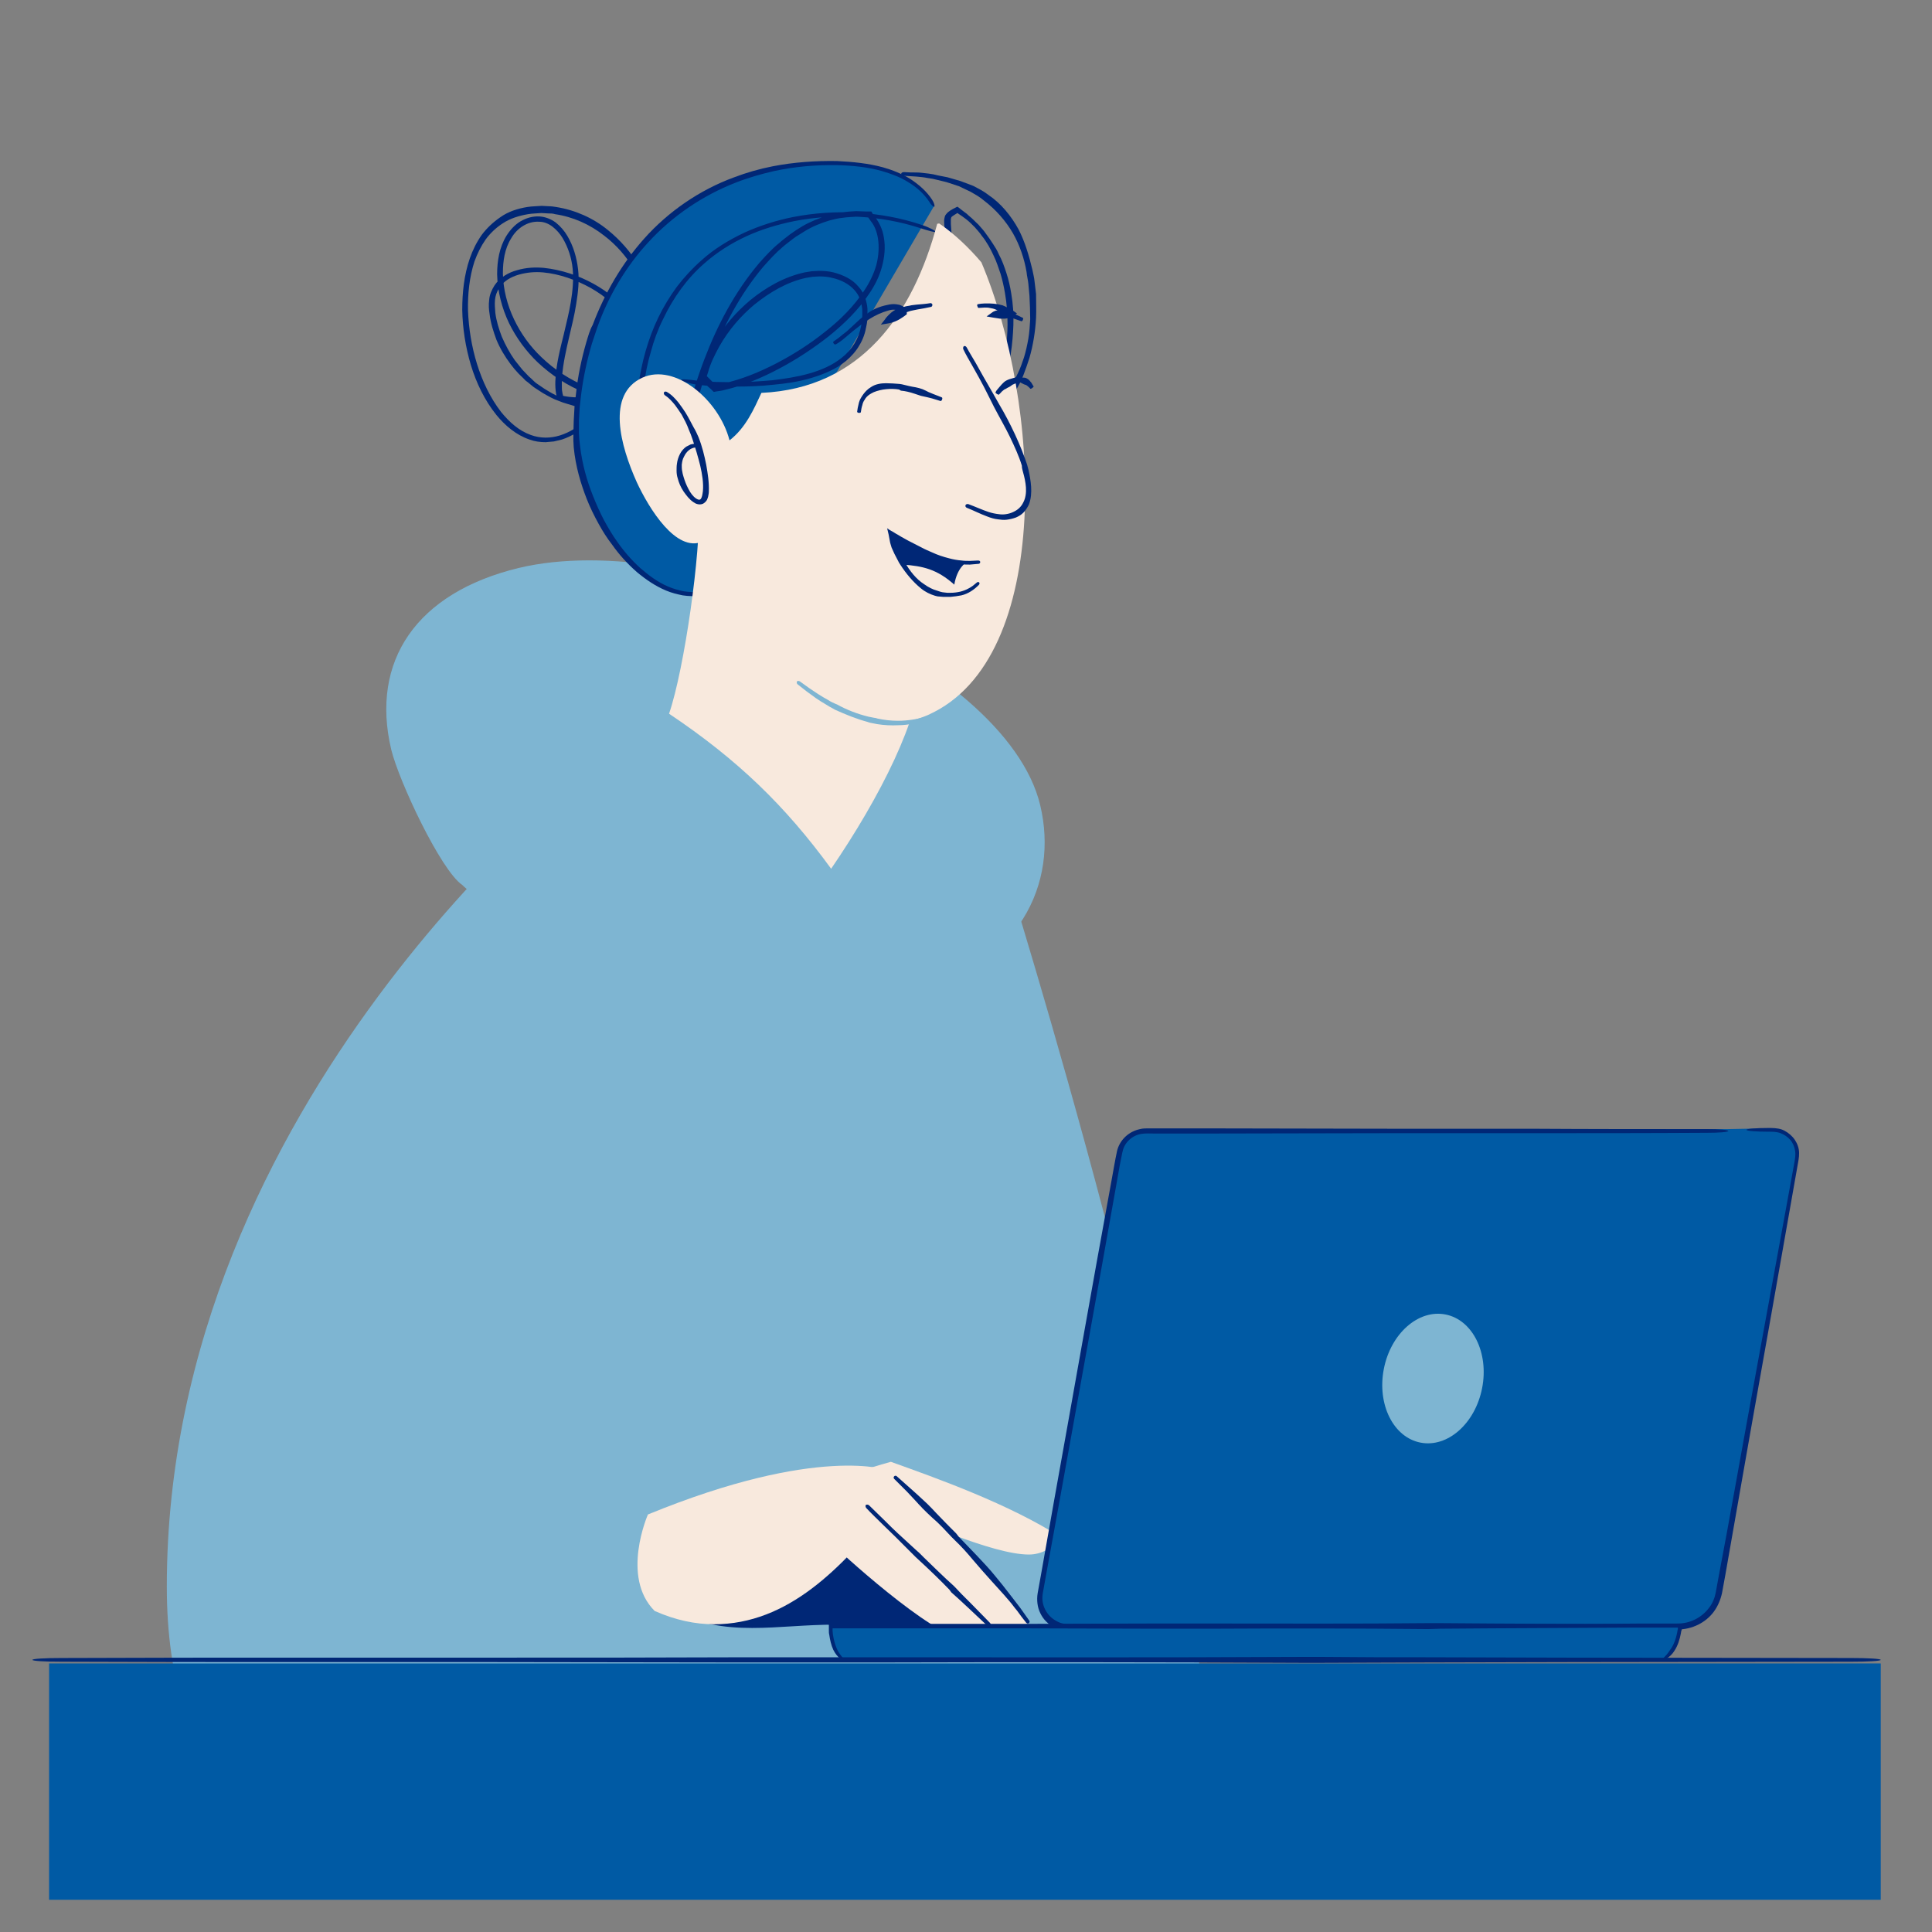 <svg width="120" height="120" viewBox="0 0 120 120" fill="none" xmlns="http://www.w3.org/2000/svg">
<rect x="0" y="0" width="120" height="120" fill="#808080" stroke="none"/>
<path d="M38.762 25.07C38.092 25.188 37.4 25.211 36.73 25.14C36.551 25.14 36.395 25.093 36.216 25.07C36.059 25.047 35.881 25.023 35.724 24.976C35.389 24.882 35.077 24.788 34.764 24.647C34.429 24.53 34.139 24.342 33.826 24.154L33.379 23.849C33.223 23.755 33.111 23.614 32.977 23.496L32.843 23.379C32.798 23.332 32.754 23.285 32.709 23.238L32.441 22.956C32.285 22.768 32.128 22.557 31.972 22.369C31.659 21.923 31.391 21.43 31.168 20.913C30.989 20.443 30.833 19.95 30.766 19.433C30.744 19.175 30.721 18.893 30.744 18.634C30.766 18.376 30.855 18.118 31.012 17.883C31.28 17.46 31.726 17.202 32.218 17.061C32.709 16.92 33.223 16.873 33.736 16.92C34.764 17.014 35.791 17.39 36.685 17.883C37.132 18.141 37.556 18.423 37.936 18.775C38.315 19.128 38.65 19.527 38.896 19.973C39.142 20.419 39.254 20.936 39.209 21.453C39.164 21.97 39.008 22.486 38.785 22.956C38.539 23.473 38.204 23.966 37.846 24.389C37.779 24.459 37.802 24.459 37.779 24.459L37.645 24.412L37.243 24.295C36.975 24.224 36.707 24.107 36.439 24.013C35.389 23.59 34.429 22.956 33.625 22.181C32.932 21.523 32.352 20.725 31.927 19.832C31.503 18.94 31.257 17.977 31.235 16.99C31.235 16.215 31.347 15.44 31.749 14.806C32.106 14.172 32.776 13.726 33.491 13.773C33.781 13.773 34.072 13.89 34.317 14.078C34.563 14.266 34.786 14.524 34.943 14.783C35.278 15.346 35.501 16.004 35.568 16.685C35.635 17.366 35.568 18.071 35.456 18.752C35.345 19.433 35.166 20.114 35.01 20.795L34.853 21.43C34.742 21.899 34.63 22.392 34.563 22.909C34.496 23.426 34.451 23.943 34.541 24.459L34.563 24.553L34.585 24.624L34.608 24.718L34.63 24.812V24.859C34.63 24.882 34.652 24.859 34.675 24.882L34.853 24.929L35.054 24.976L35.233 25C35.479 25.023 35.724 25.047 35.992 25.047C36.506 25.023 36.998 24.906 37.444 24.741C38.07 24.506 38.65 24.154 39.164 23.708C39.678 23.262 40.08 22.698 40.37 22.064C40.728 21.242 40.839 20.302 40.728 19.41C40.46 17.366 39.276 15.511 37.757 14.289C36.841 13.538 35.724 13.044 34.541 12.857C34.384 12.833 34.25 12.81 34.094 12.81L33.647 12.786C33.357 12.81 33.044 12.81 32.754 12.857C32.173 12.95 31.57 13.138 31.078 13.491C30.632 13.796 30.23 14.172 29.917 14.595C29.604 15.041 29.359 15.534 29.18 16.051C28.823 17.084 28.711 18.188 28.711 19.245C28.733 20.396 28.912 21.547 29.247 22.674C29.582 23.778 30.096 24.859 30.833 25.775C31.369 26.432 32.061 27.02 32.888 27.301C33.2 27.419 33.558 27.466 33.893 27.466C34.072 27.442 34.228 27.442 34.407 27.419C34.563 27.372 34.742 27.348 34.898 27.301C35.546 27.09 36.104 26.714 36.618 26.268C37.333 25.61 37.913 24.812 38.382 23.966C38.986 22.909 39.41 21.711 39.7 20.514C39.767 20.279 39.767 20.067 39.7 20.044C39.633 20.02 39.544 20.208 39.477 20.443C39.164 21.617 38.74 22.815 38.137 23.849C37.668 24.671 37.109 25.446 36.417 26.08C35.925 26.503 35.389 26.855 34.786 27.043C34.183 27.231 33.558 27.231 32.977 27.02C32.24 26.761 31.637 26.221 31.123 25.587C30.453 24.718 29.962 23.684 29.627 22.604C29.292 21.523 29.113 20.396 29.068 19.292C29.046 18.259 29.158 17.202 29.47 16.239C29.649 15.745 29.872 15.299 30.163 14.877C30.453 14.477 30.833 14.125 31.235 13.867C31.704 13.561 32.24 13.397 32.798 13.303C33.066 13.256 33.357 13.256 33.625 13.232L34.049 13.256C34.183 13.256 34.34 13.256 34.474 13.303C35.59 13.467 36.64 13.937 37.534 14.642C38.271 15.205 38.919 15.933 39.41 16.779C39.901 17.601 40.259 18.541 40.37 19.503C40.482 20.349 40.348 21.218 40.013 21.97C39.499 23.121 38.449 23.966 37.31 24.389L36.908 24.53C36.774 24.553 36.64 24.6 36.484 24.624C36.104 24.694 35.724 24.694 35.322 24.647C35.233 24.624 35.121 24.624 35.032 24.6L34.965 24.577V24.53L34.943 24.459L34.92 24.319C34.898 24.224 34.898 24.107 34.898 24.013C34.876 23.191 35.032 22.369 35.211 21.547L35.345 20.96C35.501 20.279 35.68 19.598 35.791 18.869C35.903 18.165 35.992 17.437 35.903 16.709C35.814 15.98 35.613 15.276 35.233 14.642C35.054 14.336 34.809 14.055 34.518 13.82C34.228 13.608 33.87 13.467 33.513 13.444C33.089 13.42 32.687 13.538 32.329 13.749C31.972 13.96 31.682 14.289 31.458 14.642C31.012 15.37 30.878 16.215 30.878 17.037C30.9 18.094 31.168 19.128 31.615 20.067C32.061 20.983 32.687 21.829 33.401 22.51C34.25 23.308 35.255 23.966 36.328 24.389C36.596 24.483 36.864 24.6 37.154 24.671L37.578 24.788L37.846 24.859C37.869 24.859 37.869 24.882 37.891 24.859L37.913 24.812L37.98 24.741L38.07 24.624C38.449 24.177 38.807 23.684 39.075 23.144C39.321 22.651 39.522 22.111 39.566 21.523C39.633 20.936 39.499 20.326 39.231 19.832C38.963 19.316 38.583 18.893 38.181 18.541C37.779 18.188 37.333 17.883 36.864 17.625C35.925 17.108 34.876 16.756 33.781 16.638C33.245 16.591 32.687 16.615 32.128 16.779C31.592 16.92 31.056 17.225 30.721 17.718C30.543 18 30.409 18.306 30.386 18.611C30.341 18.94 30.364 19.222 30.409 19.503C30.476 20.091 30.654 20.607 30.833 21.101C31.056 21.641 31.369 22.158 31.704 22.604C31.86 22.815 32.039 23.027 32.218 23.215L32.508 23.496C32.553 23.543 32.597 23.59 32.642 23.637L32.798 23.755C32.955 23.872 33.089 24.013 33.245 24.107L33.714 24.412C34.049 24.6 34.362 24.788 34.719 24.906C35.032 25.047 35.389 25.117 35.724 25.235C35.903 25.281 36.059 25.305 36.238 25.328C36.417 25.352 36.573 25.399 36.752 25.399C37.444 25.446 38.159 25.422 38.829 25.305C39.075 25.258 39.254 25.164 39.254 25.117C39.209 25.047 39.008 25.047 38.762 25.07Z" fill="#002776"/>
<path d="M60.832 22.525C60.945 21.925 60.945 21.302 60.854 20.702C60.809 20.379 60.764 20.079 60.673 19.779C60.627 19.572 60.559 19.364 60.514 19.134C60.446 18.903 60.377 18.672 60.309 18.441C60.173 18.026 60.014 17.611 59.833 17.149C59.492 16.319 59.197 15.419 59.106 14.565C59.083 14.358 59.083 14.127 59.061 13.919C59.061 13.804 59.061 13.689 59.061 13.596C59.083 13.504 59.083 13.481 59.151 13.435C59.219 13.389 59.31 13.32 59.401 13.273L59.469 13.227C59.469 13.227 59.469 13.227 59.492 13.25L59.764 13.435C59.855 13.504 59.946 13.573 60.014 13.62C60.196 13.758 60.377 13.943 60.536 14.104C60.695 14.289 60.854 14.45 60.99 14.658C61.15 14.842 61.263 15.05 61.399 15.258C61.513 15.465 61.626 15.673 61.717 15.88C61.899 16.25 62.012 16.619 62.148 17.011C62.262 17.403 62.353 17.795 62.421 18.211C62.535 18.857 62.58 19.503 62.58 20.149C62.58 20.702 62.535 21.279 62.444 21.856C62.353 22.433 62.217 22.986 62.08 23.54L62.012 23.794C61.967 24.002 61.922 24.186 61.876 24.394L61.853 24.555L61.831 24.625C61.831 24.648 61.808 24.694 61.808 24.74L61.763 25.317L61.74 25.616V25.755V25.824V25.87V25.893L61.763 25.87L62.171 25.455C62.307 25.317 62.444 25.178 62.557 25.017L62.671 24.878L62.762 24.74C63.102 24.278 63.375 23.794 63.579 23.263C63.715 22.917 63.829 22.571 63.942 22.225C64.056 21.833 64.147 21.418 64.215 21.002C64.283 20.587 64.328 20.172 64.351 19.756C64.374 19.249 64.351 18.764 64.351 18.257L64.26 17.495C64.237 17.242 64.169 16.988 64.124 16.757C63.919 15.903 63.67 15.027 63.261 14.242C62.807 13.412 62.171 12.627 61.377 12.097L61.15 11.935L60.922 11.797L60.446 11.543L59.651 11.243L58.856 11.012L58.266 10.897L57.971 10.828C57.88 10.805 57.766 10.805 57.676 10.782C57.426 10.759 57.176 10.713 56.926 10.713C56.676 10.713 56.427 10.713 56.154 10.69C56.041 10.69 55.973 10.736 55.973 10.805C55.973 10.874 56.063 10.92 56.154 10.92C56.404 10.943 56.654 10.943 56.904 10.966C57.153 10.989 57.403 11.012 57.63 11.059C57.721 11.082 57.834 11.082 57.925 11.105L58.221 11.174C58.402 11.22 58.606 11.266 58.788 11.312L59.56 11.566L60.287 11.912L60.718 12.166L60.922 12.304L61.127 12.466C61.853 13.02 62.466 13.712 62.92 14.496C63.329 15.211 63.624 16.065 63.761 16.896C63.783 17.149 63.851 17.38 63.874 17.634C63.897 17.888 63.919 18.118 63.942 18.372C63.965 18.857 63.988 19.364 63.988 19.826C63.965 20.218 63.942 20.633 63.874 21.025C63.806 21.418 63.715 21.833 63.602 22.202C63.488 22.548 63.375 22.871 63.216 23.194C62.989 23.678 62.716 24.14 62.398 24.555C62.353 24.601 62.33 24.648 62.285 24.694L62.217 24.763C62.217 24.763 62.217 24.786 62.217 24.763L62.239 24.648C62.239 24.555 62.262 24.486 62.285 24.394C62.307 24.232 62.353 24.048 62.376 23.886L62.421 23.655C62.535 23.102 62.693 22.525 62.784 21.948C62.875 21.371 62.92 20.772 62.943 20.195C62.966 19.526 62.92 18.857 62.807 18.211C62.739 17.795 62.648 17.38 62.512 16.965C62.376 16.549 62.239 16.157 62.035 15.788C61.944 15.557 61.808 15.35 61.672 15.142C61.535 14.935 61.399 14.727 61.24 14.519C61.104 14.312 60.922 14.127 60.764 13.943C60.582 13.781 60.423 13.596 60.219 13.435C60.128 13.366 60.06 13.273 59.946 13.204L59.674 12.997L59.56 12.904L59.492 12.858L59.469 12.835L59.424 12.858L59.197 12.973C59.106 13.02 58.992 13.089 58.879 13.181C58.834 13.227 58.765 13.296 58.72 13.366C58.675 13.435 58.675 13.527 58.652 13.596C58.629 13.735 58.652 13.85 58.652 13.966C58.675 14.196 58.675 14.427 58.72 14.658C58.856 15.581 59.174 16.457 59.447 17.334C59.605 17.795 59.764 18.234 59.901 18.626C59.992 18.857 60.06 19.064 60.15 19.295C60.219 19.503 60.287 19.71 60.332 19.918C60.423 20.218 60.491 20.518 60.536 20.818C60.627 21.395 60.65 21.971 60.559 22.548C60.536 22.64 60.582 22.733 60.627 22.756C60.741 22.709 60.809 22.64 60.832 22.525Z" fill="#002776"/>
<path d="M62.39 53.836C62.39 53.836 74.847 93.523 74.847 108.611C74.847 109.259 74.824 109.906 74.801 110.485L14.582 111.873C11.852 108.726 10.361 104.468 10.361 98.544C10.361 68.253 36.582 47.981 36.605 47.958C36.582 47.935 36.559 47.912 36.559 47.912L62.39 53.836Z" fill="#7EB5D2"/>
<path d="M56.492 61.723C63.305 60.069 65.774 54.876 64.608 50.006C62.459 41.046 42.934 32.706 32.211 35.279C25.855 36.819 22.998 41.069 24.301 46.56C24.781 48.535 27.387 54.072 28.713 54.968C28.713 54.991 39.962 65.651 56.492 61.723Z" fill="#7EB5D2"/>
<path d="M41.557 99.918C43.307 100.886 44.989 101.116 46.717 101.116C48.399 101.116 49.965 100.909 51.924 100.909C55.057 100.909 59.111 101.623 59.825 101.623C60.263 101.623 60.609 101.508 60.586 101.047C60.194 96.946 57.337 100.909 50.749 94.758L41.557 99.918Z" fill="#002776"/>
<path d="M40.658 100.057C41.948 100.633 43.192 100.886 44.344 100.886C48.975 100.886 52.269 97.362 55.195 93.791C56.785 94.298 61.599 96.555 63.903 96.555C64.733 96.555 65.401 96.118 65.954 95.519C62.705 93.422 58.167 91.81 55.333 90.796C55.333 90.796 41.787 94.39 40.658 100.057Z" fill="#F8E9DD"/>
<path d="M52.661 94.113C54.251 95.541 55.933 96.9 57.522 98.375C57.545 98.398 60.955 101.439 62.153 101.439C62.66 101.439 63.189 101.231 63.904 100.817C61.3 97.038 55.195 91.348 55.172 91.325C55.172 91.325 50.864 89.713 40.244 94.067C40.244 94.067 38.539 97.937 40.659 100.056C40.659 100.056 51.602 98.651 52.661 94.113Z" fill="#F8E9DD"/>
<path d="M59.388 95.243C58.996 94.851 58.581 94.436 58.19 94.022C57.982 93.791 57.775 93.584 57.591 93.4L57.268 93.1L56.969 92.824L56.531 92.432L55.702 91.695C55.656 91.649 55.587 91.649 55.54 91.695C55.494 91.741 55.494 91.81 55.54 91.856C55.794 92.109 56.07 92.386 56.324 92.639L56.715 93.054C56.807 93.146 56.9 93.261 56.992 93.353C57.084 93.469 57.199 93.561 57.291 93.676C57.476 93.86 57.683 94.068 57.913 94.275C58.351 94.644 58.743 95.081 59.111 95.473L59.319 95.68C59.71 96.049 60.079 96.463 60.424 96.878C60.793 97.316 61.185 97.754 61.576 98.191L62.014 98.675C62.244 98.928 62.475 99.182 62.705 99.458C62.866 99.643 63.005 99.85 63.166 100.034C63.35 100.288 63.535 100.541 63.742 100.795C63.788 100.841 63.857 100.864 63.903 100.818C63.949 100.772 63.972 100.702 63.926 100.656C63.742 100.403 63.557 100.126 63.373 99.873C63.212 99.666 63.074 99.481 62.912 99.274L62.267 98.445C62.129 98.284 61.991 98.099 61.853 97.938C61.484 97.477 61.069 97.039 60.678 96.625C60.309 96.233 59.918 95.841 59.549 95.45L59.388 95.243Z" fill="#002776"/>
<path d="M53.834 93.515C53.996 93.768 59.916 99.412 61.552 101.048C60.953 101.532 60.377 101.739 59.824 101.739C57.981 101.739 51.853 96.118 51.715 95.911" fill="#F8E9DD"/>
<path d="M59.089 98.905L59.526 99.296L60.148 99.872L61.323 100.978C61.392 101.047 61.484 101.047 61.531 101.001C61.577 100.955 61.554 100.863 61.484 100.794L60.333 99.619L59.734 99.02L59.319 98.582L59.227 98.49C58.605 97.937 58.006 97.338 57.407 96.762L57.107 96.463L56.9 96.278C56.531 95.933 56.14 95.587 55.771 95.242C55.495 94.988 55.241 94.735 54.988 94.481C54.665 94.159 54.32 93.837 53.997 93.514C53.928 93.445 53.859 93.445 53.79 93.468C53.744 93.491 53.744 93.606 53.813 93.675C54.136 94.021 54.481 94.343 54.804 94.666C55.057 94.919 55.333 95.173 55.587 95.426L56.67 96.509L56.854 96.693L57.176 96.993C57.775 97.546 58.397 98.144 58.973 98.743L59.089 98.905Z" fill="#002776"/>
<path d="M88.162 92.686C88.162 92.686 80.675 90.428 77.242 94.23C73.809 98.031 78.739 98.722 79.592 98.768C79.615 98.768 87.217 95.612 88.369 95.612" fill="#002776"/>
<path d="M88.344 95.611C89.058 95.611 92.491 98.076 94.38 98.076C95.048 98.076 95.67 97.823 96.2 97.132C95.117 96.579 93.09 94.713 88.137 92.686" fill="#F8E9DD"/>
<path d="M84.867 91.511C85.835 91.327 86.319 91.166 87.401 91.166C87.678 91.166 87.977 91.143 88.277 91.143C92.285 91.143 91.986 97.985 92.447 100.358C92.516 100.68 92.262 100.957 91.94 100.934C91.203 100.887 90.074 100.381 89.567 97.939C88.784 94.207 86.388 92.364 86.388 92.364" fill="#F8E9DD"/>
<path d="M90.097 91.557C90.051 91.511 89.982 91.488 89.936 91.442L89.775 91.35C89.66 91.28 89.544 91.234 89.429 91.188C89.084 91.05 88.715 91.004 88.346 91.004C87.678 91.004 87.01 91.027 86.342 91.096C86.227 91.119 86.135 91.188 86.158 91.257C86.181 91.326 86.273 91.35 86.388 91.326C87.033 91.257 87.701 91.257 88.37 91.28C88.715 91.28 89.038 91.35 89.337 91.488C89.429 91.534 89.544 91.58 89.636 91.649L89.775 91.741C89.821 91.764 89.867 91.81 89.913 91.856C89.959 91.879 90.005 91.925 90.028 91.948C90.397 92.248 90.696 92.663 90.927 93.1C91.157 93.538 91.318 94.022 91.457 94.506C91.503 94.667 91.549 94.828 91.572 95.012L91.664 95.335C91.802 95.934 91.917 96.533 91.986 97.155C92.055 97.593 92.102 98.03 92.125 98.491C92.171 99.044 92.24 99.62 92.332 100.196C92.355 100.311 92.424 100.403 92.493 100.38C92.562 100.357 92.585 100.265 92.562 100.15C92.493 99.597 92.447 99.021 92.378 98.468C92.332 98.03 92.286 97.57 92.24 97.132C92.171 96.51 92.102 95.888 91.986 95.266L91.917 94.943C91.871 94.759 91.825 94.598 91.779 94.436C91.641 93.953 91.457 93.446 91.203 92.985C90.973 92.524 90.65 92.064 90.258 91.695C90.189 91.626 90.143 91.603 90.097 91.557Z" fill="#002776"/>
<path d="M78.693 95.635C80.306 94.944 82.471 94.506 84.429 94.506C85.005 94.506 85.558 94.552 86.019 94.621C87.171 97.248 88.876 100.726 91.364 100.726C91.594 100.726 91.755 100.473 91.663 100.266C90.811 98.146 89.59 95.105 88.392 92.479C88.138 91.903 87.609 91.511 87.01 91.396C86.042 91.212 84.637 90.981 81.734 90.981C81.734 90.981 75.214 91.12 72.15 94.713C72.15 94.713 71.966 98.745 73.394 100.726C76.297 101.832 81.688 99.805 85.512 100.934C86.088 98.999 84.706 97.271 81.734 97.893C79.154 98.446 78.371 96.833 78.693 95.635Z" fill="#F8E9DD"/>
<path d="M88.161 91.81C87.977 91.626 87.747 91.487 87.516 91.372C87.355 91.303 87.148 91.257 86.986 91.211L86.48 91.119C85.835 91.004 85.166 90.934 84.521 90.865C84.406 90.865 84.314 90.911 84.291 90.957C84.291 91.026 84.383 91.073 84.498 91.096C85.143 91.165 85.788 91.28 86.433 91.395L86.94 91.487C87.102 91.51 87.24 91.556 87.401 91.626C87.608 91.718 87.77 91.856 87.931 92.017C87.954 92.063 88 92.086 88.023 92.132C88.184 92.294 88.276 92.501 88.392 92.754C88.507 92.985 88.599 93.215 88.714 93.445C88.922 93.906 89.106 94.367 89.313 94.828L89.52 95.311L89.659 95.611C89.912 96.164 90.166 96.74 90.396 97.293C90.58 97.707 90.742 98.099 90.903 98.514C91.11 99.02 91.317 99.55 91.548 100.08C91.594 100.195 91.686 100.242 91.732 100.219C91.778 100.195 91.801 100.103 91.755 99.988C91.548 99.458 91.341 98.928 91.133 98.422C90.972 98.007 90.811 97.615 90.649 97.201L89.958 95.473L89.843 95.173L89.636 94.689C89.428 94.229 89.221 93.768 89.014 93.307L88.714 92.616C88.668 92.501 88.622 92.386 88.553 92.248C88.484 92.132 88.415 91.994 88.323 91.902C88.254 91.902 88.207 91.856 88.161 91.81Z" fill="#002776"/>
<path d="M116.816 103.319H3.049V117.999H116.816V103.319Z" fill="#005AA4"/>
<path d="M107.326 70.13H71.134C70.328 70.13 69.637 70.706 69.499 71.49L64.592 98.858C64.384 99.964 65.237 100.978 66.366 100.978H104.239C105.483 100.978 106.543 100.079 106.774 98.858L111.611 71.904C111.773 70.96 111.059 70.107 110.114 70.107H108.501" fill="#005AA4"/>
<path d="M79.45 101.162C85.9 101.139 92.558 101.139 99.101 101.185C100.875 101.185 102.58 101.185 104.215 101.208C105.091 101.208 105.943 100.794 106.45 100.103C106.703 99.757 106.865 99.365 106.957 98.951C107.026 98.559 107.095 98.19 107.164 97.822C107.464 96.163 107.74 94.481 108.04 92.823C108.316 91.302 108.569 89.759 108.846 88.238L110.021 81.626L111.127 75.36L111.679 72.227C111.726 71.974 111.772 71.674 111.726 71.398C111.679 71.121 111.541 70.845 111.357 70.638C111.173 70.43 110.919 70.246 110.666 70.154C110.389 70.061 110.09 70.061 109.836 70.061C109.076 70.061 108.477 70.108 108.477 70.177C108.477 70.246 109.076 70.292 109.836 70.292C110.113 70.292 110.343 70.292 110.597 70.384C110.827 70.476 111.034 70.614 111.196 70.799C111.357 70.983 111.449 71.213 111.495 71.467C111.541 71.72 111.495 71.951 111.449 72.227L110.873 75.383L109.721 81.672L108.523 88.215C108.247 89.736 107.97 91.279 107.694 92.8C107.394 94.458 107.095 96.117 106.772 97.799C106.703 98.167 106.634 98.536 106.565 98.928C106.496 99.273 106.358 99.619 106.127 99.895C105.69 100.471 104.976 100.84 104.215 100.84C102.58 100.84 100.875 100.84 99.078 100.863C92.558 100.909 85.9 100.886 79.45 100.886H76.109C72.999 100.886 69.843 100.886 66.71 100.886C66.503 100.886 66.318 100.886 66.157 100.863C65.973 100.84 65.812 100.794 65.65 100.702C65.328 100.54 65.074 100.287 64.913 99.964C64.752 99.642 64.706 99.296 64.775 98.928C64.844 98.536 64.913 98.167 64.982 97.776C65.259 96.255 65.535 94.712 65.812 93.214C66.987 86.695 68.207 79.968 69.382 73.333L69.544 72.411L69.636 71.951L69.682 71.72L69.705 71.605L69.728 71.513C69.843 70.96 70.327 70.522 70.88 70.43C71.133 70.384 71.479 70.407 71.778 70.407H72.723H74.612C78.574 70.407 82.56 70.384 86.545 70.384H95.138C98.709 70.384 102.395 70.384 106.035 70.361C106.772 70.361 107.348 70.315 107.348 70.246C107.348 70.177 106.772 70.131 106.035 70.131C102.395 70.131 98.686 70.131 95.115 70.108C92.259 70.108 89.402 70.108 86.545 70.108L74.589 70.085H72.723H71.778H71.318C71.179 70.085 70.972 70.085 70.811 70.131C70.12 70.269 69.544 70.799 69.382 71.49C69.244 72.135 69.152 72.711 69.037 73.333C67.816 79.991 66.641 86.718 65.466 93.237C65.19 94.758 64.936 96.278 64.66 97.799C64.591 98.19 64.522 98.559 64.452 98.951C64.383 99.365 64.429 99.826 64.614 100.195C64.798 100.586 65.121 100.909 65.512 101.093C65.696 101.185 65.904 101.254 66.134 101.277C66.249 101.301 66.341 101.301 66.457 101.301H66.756C69.889 101.301 73.022 101.301 76.132 101.301L79.45 101.162Z" fill="#002776"/>
<path d="M92.057 86.219C92.486 84.021 91.466 81.973 89.78 81.644C88.095 81.315 86.38 82.83 85.952 85.028C85.523 87.226 86.542 89.274 88.228 89.603C89.914 89.932 91.628 88.417 92.057 86.219Z" fill="#7EB5D2"/>
<path d="M52.384 103.097C51.439 102.475 51.577 100.978 51.577 100.978H104.38C104.38 100.978 104.287 102.59 103.274 103.097" fill="#005AA4"/>
<path d="M89.472 101.162C90.532 101.162 91.591 101.139 92.651 101.139L97.236 101.116L101.59 101.093H103.755H104.193H104.216V101.116V101.185L104.193 101.277C104.193 101.323 104.17 101.369 104.17 101.415C104.101 101.761 103.986 102.107 103.801 102.383C103.663 102.59 103.548 102.752 103.433 102.867C103.317 102.982 103.248 103.051 103.248 103.074C103.248 103.097 103.364 103.074 103.525 103.005C103.686 102.913 103.87 102.752 104.009 102.521C104.216 102.199 104.331 101.83 104.4 101.461C104.4 101.415 104.423 101.369 104.423 101.323L104.446 101.254L104.469 101.162C104.469 101.093 104.492 101.024 104.492 100.955V100.909V100.886H104.469H104.377H103.732H101.544L97.166 100.862L92.628 100.839C91.568 100.839 90.509 100.816 89.449 100.816H88.712C84.265 100.862 79.704 100.839 75.327 100.839H73.046H71.572C68.853 100.839 66.158 100.862 63.439 100.862H57.588C56.367 100.862 55.123 100.862 53.879 100.862C53.257 100.862 52.635 100.862 52.013 100.862H51.759C51.69 100.862 51.644 100.862 51.575 100.862H51.483C51.46 100.886 51.483 100.909 51.483 100.955C51.483 101.024 51.483 101.07 51.483 101.139C51.483 101.208 51.483 101.254 51.483 101.3C51.483 101.369 51.483 101.461 51.506 101.531C51.552 101.853 51.621 102.176 51.759 102.475C51.874 102.705 52.036 102.913 52.174 103.005C52.312 103.097 52.427 103.143 52.427 103.12C52.474 103.051 52.151 102.821 51.967 102.383C51.852 102.107 51.782 101.83 51.736 101.531C51.736 101.461 51.713 101.369 51.713 101.3V101.208V101.162V101.139H51.736H51.782H51.99C52.612 101.139 53.234 101.139 53.856 101.139C55.1 101.139 56.344 101.139 57.565 101.139C59.523 101.139 61.458 101.139 63.416 101.139L71.572 101.162H73H75.304C79.704 101.139 84.242 101.139 88.735 101.185L89.472 101.162Z" fill="#002776"/>
<path d="M82.182 103.282C84.29 103.282 86.411 103.259 88.519 103.259L97.665 103.236C103.44 103.236 109.2 103.213 114.975 103.213C116.001 103.213 116.815 103.167 116.815 103.097C116.815 103.028 116.001 102.982 114.975 102.982C109.172 102.982 103.37 102.959 97.567 102.959L88.533 102.936C86.412 102.936 84.304 102.936 82.197 102.913H80.707C71.842 102.959 62.779 102.936 54.026 102.936H49.474H46.524C41.129 102.959 35.733 102.959 30.31 102.959C26.418 102.959 22.526 102.959 18.635 102.959C13.787 102.959 8.772 102.959 3.812 102.982C2.8 102.982 2.014 103.028 2.014 103.097C2.014 103.167 2.8 103.213 3.812 103.213C8.772 103.236 13.802 103.236 18.663 103.236C22.541 103.236 26.418 103.236 30.324 103.236C35.748 103.236 41.157 103.259 46.58 103.259H49.432H54.026C62.779 103.236 71.842 103.236 80.749 103.282H82.182Z" fill="#002776"/>
<path d="M58.005 12.815C56.853 10.672 54.088 10.119 51.6 10.119C41.325 10.119 35.773 18.159 35.773 26.937C35.773 30.991 39.183 36.935 43.122 36.935C43.399 36.935 43.675 36.912 43.929 36.843" fill="#005AA4"/>
<path d="M36.42 21.246C36.12 22.282 35.89 23.365 35.775 24.471L35.682 25.3L35.636 26.13L35.613 26.959V27.374L35.636 27.788C35.752 28.986 36.074 30.046 36.443 30.991C36.65 31.52 36.903 32.027 37.18 32.534C37.433 32.995 37.71 33.433 38.032 33.847C38.47 34.469 38.977 35.022 39.553 35.529C40.106 35.99 40.705 36.404 41.373 36.681C41.695 36.819 42.064 36.911 42.409 36.98C42.594 37.004 42.778 37.026 42.962 37.026C43.147 37.05 43.331 37.026 43.515 37.004C43.769 36.98 43.953 36.888 43.953 36.819C43.93 36.75 43.746 36.75 43.492 36.773C43.331 36.796 43.147 36.796 42.985 36.773C42.824 36.773 42.64 36.75 42.478 36.727C42.133 36.658 41.81 36.566 41.488 36.428C40.843 36.151 40.29 35.736 39.76 35.276C39.23 34.792 38.746 34.239 38.332 33.64C38.032 33.225 37.779 32.788 37.525 32.327C37.272 31.843 37.042 31.336 36.834 30.806C36.466 29.885 36.166 28.871 36.028 27.696L35.982 27.305L35.959 26.913C35.959 26.637 35.959 26.383 35.959 26.107L36.005 25.3L36.097 24.494C36.235 23.411 36.466 22.352 36.765 21.338C36.88 20.992 36.995 20.647 37.111 20.301C37.802 18.366 38.885 16.546 40.267 15.049C41.741 13.436 43.63 12.146 45.704 11.34C46.464 11.04 47.27 10.81 48.077 10.625C49.344 10.349 50.68 10.234 51.993 10.257C52.938 10.28 53.882 10.372 54.781 10.625C55.334 10.787 55.909 10.994 56.416 11.317C56.923 11.616 57.384 12.031 57.706 12.514C57.822 12.722 57.983 12.86 58.029 12.837C58.075 12.814 58.029 12.607 57.891 12.399C57.545 11.87 57.061 11.455 56.531 11.109C56.002 10.787 55.426 10.556 54.85 10.395C53.928 10.142 52.961 10.05 51.993 10.003C50.657 9.98 49.321 10.072 48.008 10.326C47.178 10.487 46.372 10.718 45.589 11.017C43.446 11.8 41.488 13.16 40.014 14.818C38.631 16.362 37.548 18.228 36.811 20.186C36.627 20.509 36.535 20.877 36.42 21.246Z" fill="#002776"/>
<path d="M54.526 14.773C54.618 15.326 54.572 15.902 54.433 16.455C54.272 17.008 54.019 17.538 53.696 18.021C53.051 19.012 52.199 19.864 51.254 20.602C50.31 21.362 49.296 22.007 48.236 22.56C47.177 23.113 46.048 23.573 44.896 23.827L44.666 23.873L44.458 23.896H44.435L44.389 23.85L44.228 23.689C44.113 23.573 44.02 23.481 43.905 23.366C43.905 23.366 43.905 23.366 43.905 23.343L43.974 23.136C44.136 22.537 44.412 22.007 44.688 21.5C45.264 20.486 46.025 19.611 46.854 18.92C47.799 18.16 48.881 17.514 50.056 17.261C50.194 17.238 50.333 17.215 50.471 17.192L50.886 17.169C51.162 17.169 51.438 17.192 51.692 17.261C52.222 17.376 52.729 17.63 53.074 18.021C53.328 18.298 53.489 18.666 53.535 19.058C53.558 19.15 53.558 19.242 53.558 19.334V19.634C53.535 19.841 53.535 20.026 53.489 20.233C53.351 21.016 52.913 21.73 52.291 22.214C51.692 22.698 50.978 22.997 50.241 23.205C49.503 23.412 48.743 23.527 47.96 23.619C47.177 23.689 46.416 23.735 45.633 23.735C44.85 23.735 44.09 23.735 43.306 23.642C42.753 23.573 42.316 23.527 42.316 23.596C42.293 23.666 42.73 23.804 43.283 23.896C44.066 23.988 44.873 24.011 45.656 24.011C46.439 24.011 47.223 23.988 48.029 23.896C48.812 23.827 49.596 23.712 50.379 23.481C51.139 23.251 51.899 22.951 52.544 22.421C52.867 22.145 53.166 21.823 53.374 21.454C53.604 21.085 53.742 20.671 53.811 20.256C53.858 20.049 53.88 19.841 53.88 19.634C53.88 19.519 53.88 19.427 53.88 19.311C53.88 19.196 53.88 19.104 53.858 18.989C53.788 18.551 53.627 18.137 53.328 17.814C52.936 17.33 52.36 17.077 51.761 16.916C51.462 16.846 51.162 16.823 50.863 16.823L50.425 16.846C50.287 16.869 50.125 16.892 49.987 16.916C48.72 17.192 47.591 17.837 46.601 18.643C45.725 19.381 44.942 20.256 44.343 21.339C44.274 21.477 44.205 21.615 44.136 21.753L44.02 21.961L43.928 22.168C43.859 22.306 43.813 22.468 43.744 22.606C43.675 22.744 43.652 22.905 43.606 23.067L43.537 23.297L43.468 23.504C43.514 23.55 43.583 23.619 43.629 23.666C43.744 23.781 43.859 23.896 43.974 24.011L44.159 24.172L44.297 24.311C44.32 24.357 44.366 24.334 44.389 24.334L44.504 24.311C44.688 24.288 44.85 24.265 45.011 24.218C46.209 23.942 47.338 23.458 48.421 22.882C49.503 22.306 50.517 21.638 51.485 20.878C52.429 20.118 53.328 19.242 53.996 18.229C54.341 17.722 54.618 17.169 54.779 16.57C54.94 15.971 55.009 15.349 54.894 14.727C54.825 14.289 54.641 13.874 54.387 13.529L54.203 13.275L54.134 13.16C54.134 13.16 54.134 13.137 54.111 13.137H54.065H53.996H53.811C53.604 13.137 53.397 13.114 53.189 13.114C52.59 13.137 52.014 13.206 51.438 13.368C50.886 13.552 50.333 13.759 49.826 14.059L49.642 14.174L49.457 14.289L49.089 14.543C48.858 14.727 48.628 14.888 48.398 15.095C47.937 15.464 47.545 15.902 47.154 16.34C45.633 18.137 44.55 20.21 43.744 22.329C43.306 23.481 42.938 24.656 42.684 25.877C42.569 26.499 42.454 27.098 42.408 27.743C42.362 28.388 42.385 29.01 42.408 29.632C42.431 30.254 42.454 30.876 42.408 31.475C42.385 31.775 42.339 32.074 42.293 32.374L42.27 32.489C42.316 32.512 42.108 32.443 41.993 32.351C41.486 32.074 41.072 31.637 40.772 31.107C40.473 30.6 40.265 30.024 40.127 29.425C39.92 28.549 39.851 27.628 39.828 26.706C39.828 25.785 39.874 24.863 39.989 23.965C40.081 23.251 40.219 22.537 40.427 21.846C40.611 21.154 40.864 20.463 41.187 19.818C41.809 18.505 42.661 17.307 43.744 16.363C44.527 15.671 45.403 15.118 46.347 14.681C47.292 14.243 48.305 13.944 49.319 13.736C50.609 13.483 51.922 13.414 53.258 13.46C54.595 13.529 55.908 13.759 57.175 14.174C57.682 14.335 58.096 14.45 58.119 14.404C58.142 14.358 57.751 14.128 57.244 13.967C55.954 13.529 54.618 13.299 53.258 13.206C51.899 13.137 50.54 13.229 49.25 13.483C48.213 13.69 47.2 14.013 46.232 14.45C45.264 14.911 44.343 15.464 43.56 16.178C43.007 16.662 42.5 17.215 42.039 17.814C41.602 18.413 41.21 19.058 40.887 19.726C40.242 21.062 39.851 22.514 39.643 23.988C39.505 24.91 39.459 25.831 39.459 26.753C39.459 27.674 39.528 28.619 39.735 29.517C39.874 30.139 40.081 30.761 40.404 31.314C40.726 31.89 41.187 32.397 41.763 32.719C41.924 32.811 41.993 32.834 42.339 32.973L42.454 33.019L42.5 33.042H42.523V33.019V32.996L42.592 32.788L42.638 32.581L42.661 32.466C42.73 32.143 42.776 31.821 42.799 31.521C42.846 30.876 42.822 30.254 42.799 29.632C42.776 29.01 42.753 28.388 42.799 27.789C42.846 27.19 42.938 26.568 43.076 25.969C43.329 24.771 43.675 23.596 44.09 22.468C44.873 20.371 45.932 18.321 47.407 16.57C47.776 16.155 48.167 15.717 48.605 15.349C48.812 15.165 49.043 15.003 49.273 14.819C49.388 14.727 49.503 14.658 49.619 14.589L49.803 14.473L49.987 14.358C50.471 14.059 51.001 13.851 51.531 13.69C51.807 13.621 52.06 13.552 52.337 13.529C52.614 13.483 52.89 13.483 53.166 13.46C53.374 13.46 53.581 13.483 53.765 13.483H53.904C53.927 13.483 53.927 13.483 53.927 13.506L54.088 13.736C54.318 14.013 54.456 14.381 54.526 14.773Z" fill="#002776"/>
<path d="M57.153 41.565C57.199 44.491 54.665 49.513 51.624 53.959C48.767 50.043 45.819 47.187 41.557 44.33C42.524 41.496 43.538 34.216 43.4 31.544L57.153 41.565Z" fill="#F8E9DD"/>
<path d="M58.328 13.874C59.273 14.519 60.171 15.371 60.955 16.293C64.618 24.909 65.516 40.874 57.66 44.399C55.495 45.366 52.753 44.975 49.482 42.325C49.482 42.325 45.381 39.031 43.63 33.64C41.995 34.331 40.313 31.59 39.553 29.954C38.539 27.697 37.641 24.494 39.898 23.458C41.926 22.536 44.667 24.84 45.312 27.351C46.326 26.568 46.833 25.393 47.293 24.402C53.444 24.126 56.693 19.587 58.213 13.897C58.259 13.897 58.282 13.897 58.328 13.874Z" fill="#F8E9DD"/>
<path d="M51.875 43.709C51.714 43.64 51.575 43.571 51.437 43.478C51.23 43.363 51.023 43.248 50.815 43.11C50.424 42.856 50.055 42.603 49.686 42.327C49.617 42.281 49.525 42.281 49.502 42.327C49.479 42.373 49.479 42.465 49.548 42.511C49.917 42.81 50.285 43.087 50.677 43.363C50.884 43.502 51.092 43.64 51.299 43.755C51.437 43.847 51.599 43.939 51.737 44.008L51.852 44.077C52.52 44.377 53.188 44.653 53.879 44.838C53.994 44.884 54.11 44.907 54.248 44.93C54.317 44.953 54.409 44.953 54.478 44.976C54.916 45.045 55.354 45.068 55.791 45.045C56.114 45.045 56.436 44.999 56.736 44.953C57.127 44.884 57.519 44.769 57.888 44.607C57.957 44.561 58.003 44.492 57.98 44.446C57.957 44.4 57.888 44.377 57.796 44.4C57.427 44.538 57.058 44.653 56.667 44.699C56.367 44.745 56.068 44.769 55.768 44.769C55.354 44.769 54.916 44.722 54.501 44.63C54.432 44.607 54.363 44.584 54.294 44.584C54.179 44.561 54.063 44.538 53.948 44.515C53.28 44.354 52.612 44.1 51.99 43.755L51.875 43.709Z" fill="#7EB5D2"/>
<path d="M43.612 30.785C43.543 31.038 43.474 31.107 43.244 30.969C43.036 30.831 42.875 30.6 42.76 30.37C42.622 30.116 42.53 29.863 42.461 29.633C42.414 29.494 42.391 29.379 42.368 29.241C42.345 29.126 42.345 28.988 42.345 28.872C42.368 28.688 42.391 28.527 42.483 28.366C42.622 28.066 42.875 27.813 43.221 27.79C43.29 27.79 43.336 27.721 43.336 27.674C43.336 27.605 43.267 27.559 43.198 27.559C43.106 27.559 42.99 27.582 42.898 27.605C42.806 27.651 42.714 27.698 42.622 27.744C42.461 27.859 42.322 28.02 42.23 28.204C42.138 28.389 42.069 28.596 42.046 28.803C42.023 28.942 42.023 29.103 42.023 29.241C42.023 29.402 42.046 29.564 42.092 29.702C42.161 29.978 42.276 30.255 42.461 30.531C42.645 30.785 42.806 31.015 43.083 31.199C43.152 31.245 43.221 31.291 43.336 31.314C43.428 31.337 43.543 31.337 43.658 31.291C43.751 31.245 43.843 31.153 43.889 31.084C43.935 31.015 43.958 30.923 43.981 30.854C44.004 30.738 44.027 30.646 44.027 30.531C44.05 29.955 43.958 29.402 43.866 28.872C43.751 28.297 43.612 27.721 43.382 27.145C43.29 26.937 43.198 26.73 43.083 26.546C42.921 26.246 42.76 25.924 42.576 25.624C42.438 25.417 42.299 25.209 42.138 25.002C41.931 24.749 41.7 24.495 41.401 24.334C41.332 24.311 41.263 24.311 41.239 24.38C41.217 24.426 41.239 24.495 41.286 24.541C41.539 24.703 41.746 24.933 41.931 25.163C42.069 25.348 42.207 25.555 42.345 25.762C42.507 26.062 42.668 26.361 42.783 26.684C42.875 26.891 42.944 27.076 43.013 27.283C43.198 27.836 43.359 28.389 43.497 28.942C43.612 29.448 43.705 30.001 43.658 30.508C43.635 30.623 43.635 30.715 43.612 30.785Z" fill="#002776"/>
<path d="M55.862 19.427C55.632 19.611 55.355 19.75 55.079 19.773L55.24 20.049C55.309 19.957 55.401 19.888 55.471 19.819C55.632 19.68 55.816 19.588 55.977 19.519C56.069 19.473 56.162 19.427 56.277 19.404C56.369 19.381 56.461 19.335 56.553 19.312C56.692 19.289 56.83 19.243 56.991 19.22C57.267 19.174 57.544 19.128 57.843 19.058C57.889 19.035 57.913 18.989 57.913 18.92C57.889 18.851 57.843 18.828 57.797 18.828C57.521 18.874 57.245 18.897 56.945 18.92C56.807 18.943 56.645 18.943 56.484 18.989C56.369 19.012 56.277 19.012 56.162 19.058C56.047 19.081 55.931 19.105 55.816 19.151C55.609 19.22 55.401 19.358 55.217 19.542C55.125 19.634 55.033 19.727 54.964 19.842L54.71 20.164L55.125 20.095C55.471 20.049 55.816 19.888 56.069 19.704C56.116 19.68 56.231 19.588 56.323 19.519V19.473V19.358C56.323 19.312 56.3 19.266 56.3 19.197C56.254 19.151 56.208 19.105 56.139 19.058C56.069 19.012 56 18.989 55.954 18.966C55.862 18.92 55.77 18.92 55.655 18.897C55.471 18.874 55.286 18.897 55.102 18.943C54.641 19.035 54.181 19.22 53.812 19.519C53.674 19.611 53.535 19.727 53.397 19.842C53.19 20.026 53.005 20.21 52.798 20.395C52.66 20.533 52.522 20.648 52.361 20.763C52.176 20.924 51.992 21.063 51.785 21.201C51.739 21.224 51.739 21.293 51.785 21.339C51.808 21.385 51.877 21.408 51.923 21.385C52.13 21.27 52.337 21.109 52.522 20.948C52.66 20.832 52.821 20.694 52.959 20.579C53.167 20.418 53.374 20.256 53.581 20.095C53.72 20.003 53.858 19.911 53.996 19.819C54.365 19.588 54.756 19.404 55.171 19.289C55.309 19.243 55.471 19.22 55.609 19.243C55.678 19.243 55.747 19.266 55.816 19.289C55.862 19.312 55.862 19.312 55.862 19.312C55.862 19.312 55.885 19.312 55.885 19.335C55.885 19.335 55.885 19.358 55.908 19.358C55.908 19.358 55.885 19.358 55.885 19.381C55.908 19.404 55.931 19.381 55.862 19.427Z" fill="#002776"/>
<path d="M61.97 19.401C61.878 19.401 61.786 19.378 61.694 19.378L61.763 19.678C61.855 19.609 61.97 19.586 62.085 19.609C62.2 19.632 62.292 19.632 62.408 19.655L62.592 19.678C62.638 19.678 62.707 19.701 62.753 19.724C62.822 19.747 62.914 19.77 62.984 19.793L63.444 19.954C63.467 19.954 63.514 19.931 63.536 19.862C63.56 19.793 63.56 19.747 63.536 19.747C63.398 19.678 63.26 19.609 63.099 19.54C63.03 19.494 62.938 19.471 62.868 19.425L62.707 19.355C62.638 19.332 62.592 19.309 62.523 19.286C62.408 19.263 62.27 19.24 62.108 19.24C61.947 19.263 61.74 19.309 61.601 19.425L61.279 19.655L61.67 19.724C61.763 19.747 61.878 19.747 61.97 19.77L62.108 19.793C62.177 19.793 62.246 19.793 62.292 19.793H62.339H62.408C62.454 19.793 62.523 19.77 62.569 19.77C62.776 19.724 62.914 19.632 63.053 19.54C63.099 19.517 63.122 19.494 63.168 19.471C63.007 19.355 62.868 19.24 62.661 19.148C62.615 19.125 62.569 19.102 62.523 19.079L62.431 19.033C62.385 19.01 62.316 18.987 62.27 18.964C62.177 18.941 62.062 18.918 61.97 18.895C61.809 18.872 61.647 18.849 61.486 18.849C61.371 18.849 61.256 18.849 61.141 18.849C61.002 18.849 60.864 18.872 60.726 18.895C60.703 18.895 60.68 18.964 60.703 19.01C60.726 19.079 60.749 19.125 60.772 19.125C60.91 19.125 61.048 19.102 61.164 19.102C61.256 19.102 61.371 19.102 61.463 19.125C61.601 19.148 61.74 19.171 61.878 19.24C61.97 19.263 62.039 19.309 62.131 19.332L62.339 19.425C62.339 19.425 62.362 19.425 62.385 19.425C62.385 19.425 62.385 19.448 62.362 19.448C62.362 19.448 62.362 19.448 62.339 19.448H62.292C62.246 19.448 62.177 19.448 62.131 19.448L61.97 19.401Z" fill="#002776"/>
<path d="M63.166 23.757C63.258 23.734 63.374 23.734 63.466 23.803C63.512 23.826 63.558 23.849 63.604 23.872L63.673 23.895C63.696 23.895 63.719 23.918 63.742 23.918C63.765 23.941 63.811 23.964 63.834 23.988C63.88 24.034 63.95 24.08 63.996 24.149C63.996 24.149 64.065 24.149 64.111 24.103C64.157 24.057 64.203 24.034 64.203 24.011C64.157 23.941 64.111 23.849 64.065 23.78C64.042 23.734 63.996 23.711 63.973 23.665L63.904 23.596C63.88 23.573 63.857 23.55 63.811 23.527C63.742 23.481 63.673 23.458 63.604 23.458C63.443 23.458 63.304 23.435 63.166 23.435H63.097C62.959 23.481 62.844 23.504 62.706 23.55C62.567 23.596 62.429 23.665 62.337 23.757C62.291 23.803 62.268 23.826 62.222 23.872L62.06 24.057C62.014 24.103 61.991 24.149 61.945 24.195C61.899 24.241 61.853 24.31 61.83 24.379C61.83 24.402 61.853 24.425 61.922 24.471C61.968 24.494 62.014 24.517 62.037 24.517C62.084 24.471 62.13 24.425 62.176 24.379C62.199 24.333 62.245 24.31 62.291 24.264C62.337 24.218 62.406 24.172 62.475 24.149L62.59 24.08C62.706 24.034 62.798 23.964 62.89 23.895C62.982 23.849 63.074 23.803 63.189 23.803L63.166 23.757Z" fill="#002776"/>
<path d="M59.852 21.546C60.335 22.421 60.474 22.606 61.326 24.172C61.51 24.495 61.672 24.84 61.856 25.163C61.971 25.37 62.155 25.693 62.386 26.107C63.307 27.835 64.828 31.014 63.169 31.89C62.086 32.466 61.003 31.729 59.99 31.36" fill="#F8E9DD"/>
<path d="M63.538 29.31C63.631 29.632 63.7 29.955 63.723 30.277C63.746 30.6 63.7 30.945 63.561 31.199C63.423 31.498 63.193 31.683 62.939 31.798C62.801 31.867 62.64 31.913 62.479 31.936C62.34 31.959 62.179 31.959 62.041 31.936C61.834 31.913 61.603 31.867 61.396 31.798C60.981 31.659 60.59 31.475 60.152 31.314C60.083 31.291 59.991 31.314 59.968 31.383C59.944 31.452 59.991 31.521 60.06 31.544C60.474 31.706 60.866 31.913 61.304 32.074C61.534 32.166 61.764 32.235 61.995 32.258C62.156 32.281 62.34 32.304 62.525 32.281C62.709 32.258 62.916 32.212 63.101 32.143C63.262 32.074 63.423 31.982 63.561 31.844C63.7 31.706 63.815 31.521 63.907 31.337C64.045 30.968 64.068 30.6 64.045 30.231C64.022 29.863 63.953 29.517 63.884 29.194C63.861 29.079 63.815 28.964 63.792 28.849C63.584 28.227 63.331 27.605 63.055 27.006C62.755 26.361 62.433 25.739 62.064 25.117L61.672 24.426C61.465 24.057 61.258 23.712 61.05 23.343L60.613 22.56C60.428 22.237 60.221 21.915 60.037 21.569C59.991 21.5 59.922 21.477 59.875 21.5C59.829 21.523 59.806 21.615 59.829 21.684C59.991 22.03 60.198 22.375 60.382 22.698C60.52 22.951 60.682 23.228 60.82 23.481C61.027 23.85 61.212 24.218 61.396 24.587C61.511 24.817 61.626 25.048 61.742 25.278C62.064 25.9 62.433 26.522 62.732 27.144C63.008 27.72 63.285 28.319 63.469 28.918C63.469 29.102 63.515 29.194 63.538 29.31Z" fill="#002776"/>
<path d="M55.957 24.264C56.233 24.287 56.51 24.356 56.786 24.448C56.924 24.494 57.062 24.54 57.201 24.586C57.27 24.609 57.339 24.609 57.408 24.632C57.477 24.655 57.546 24.655 57.615 24.678L57.892 24.747L58.422 24.909C58.445 24.909 58.491 24.886 58.514 24.816C58.537 24.747 58.537 24.701 58.491 24.678L57.961 24.471L57.684 24.356L57.5 24.264C57.431 24.24 57.362 24.194 57.293 24.171C57.155 24.125 57.016 24.079 56.878 24.056C56.579 24.01 56.302 23.941 56.026 23.872L55.888 23.849C55.611 23.826 55.312 23.803 55.035 23.803C54.736 23.803 54.39 23.849 54.114 24.033C53.998 24.102 53.906 24.171 53.814 24.264C53.676 24.402 53.561 24.563 53.469 24.724C53.4 24.839 53.353 24.978 53.33 25.093C53.284 25.254 53.261 25.415 53.238 25.577C53.238 25.6 53.284 25.646 53.353 25.646C53.423 25.646 53.469 25.623 53.469 25.6C53.492 25.438 53.515 25.3 53.561 25.162C53.584 25.047 53.63 24.932 53.699 24.839C53.768 24.701 53.883 24.586 54.022 24.494C54.091 24.448 54.183 24.402 54.275 24.356C54.505 24.264 54.782 24.194 55.058 24.171C55.312 24.148 55.588 24.148 55.842 24.194L55.957 24.264Z" fill="#002776"/>
<path d="M55.931 35.091C56.276 35.621 56.691 36.128 57.198 36.543C57.474 36.773 57.774 36.911 58.073 37.003C58.166 37.026 58.235 37.05 58.327 37.05C58.419 37.05 58.488 37.072 58.58 37.072H58.811H59.041C59.271 37.05 59.479 37.026 59.709 36.98C59.916 36.934 60.124 36.842 60.308 36.727C60.492 36.612 60.654 36.474 60.792 36.335C60.838 36.289 60.861 36.22 60.815 36.174C60.769 36.128 60.7 36.151 60.654 36.197C60.492 36.335 60.354 36.45 60.17 36.543C60.009 36.635 59.824 36.704 59.64 36.75C59.433 36.796 59.248 36.819 59.041 36.819C58.972 36.819 58.903 36.819 58.834 36.819L58.626 36.796C58.557 36.796 58.488 36.773 58.396 36.75C58.327 36.727 58.258 36.704 58.189 36.681C57.935 36.612 57.659 36.474 57.405 36.289C56.898 35.967 56.507 35.46 56.207 34.93C56.161 34.838 56.092 34.746 56.046 34.654C55.908 34.423 55.793 34.17 55.678 33.939C55.631 33.824 55.608 33.686 55.585 33.571V33.502C55.585 33.502 55.608 33.502 55.608 33.525L55.631 33.548C55.631 33.548 55.631 33.548 55.654 33.548L55.7 33.571L55.793 33.64C55.931 33.732 56.069 33.801 56.207 33.893C56.484 34.055 56.783 34.216 57.083 34.331C57.313 34.423 57.52 34.515 57.774 34.608C58.142 34.746 58.511 34.838 58.88 34.93C59.156 34.976 59.433 35.022 59.709 35.045C59.893 35.068 60.055 35.068 60.239 35.068L60.769 35.022C60.838 35.022 60.884 34.976 60.884 34.907C60.884 34.838 60.815 34.815 60.746 34.815L60.239 34.838C60.078 34.838 59.893 34.838 59.732 34.815C59.456 34.792 59.202 34.746 58.949 34.677C58.58 34.584 58.235 34.469 57.889 34.308C57.682 34.216 57.451 34.124 57.244 34.008C56.968 33.87 56.668 33.709 56.392 33.571C56.253 33.502 56.115 33.41 55.977 33.34L55.747 33.202C55.608 33.133 55.493 33.041 55.355 32.972C55.263 32.926 55.194 32.88 55.102 32.81C55.125 32.949 55.171 33.064 55.194 33.202C55.217 33.34 55.24 33.456 55.263 33.571C55.286 33.732 55.332 33.847 55.378 34.008C55.493 34.285 55.608 34.515 55.747 34.769C55.816 34.907 55.862 34.999 55.931 35.091Z" fill="#002776"/>
<path d="M59.273 36.313C58.191 35.345 57.315 35.161 56.094 35.069L55.495 33.917L55.334 33.18C55.334 33.18 57.983 34.954 60.011 34.931C60.011 34.954 59.458 35.23 59.273 36.313Z" fill="#002776"/>
</svg>
